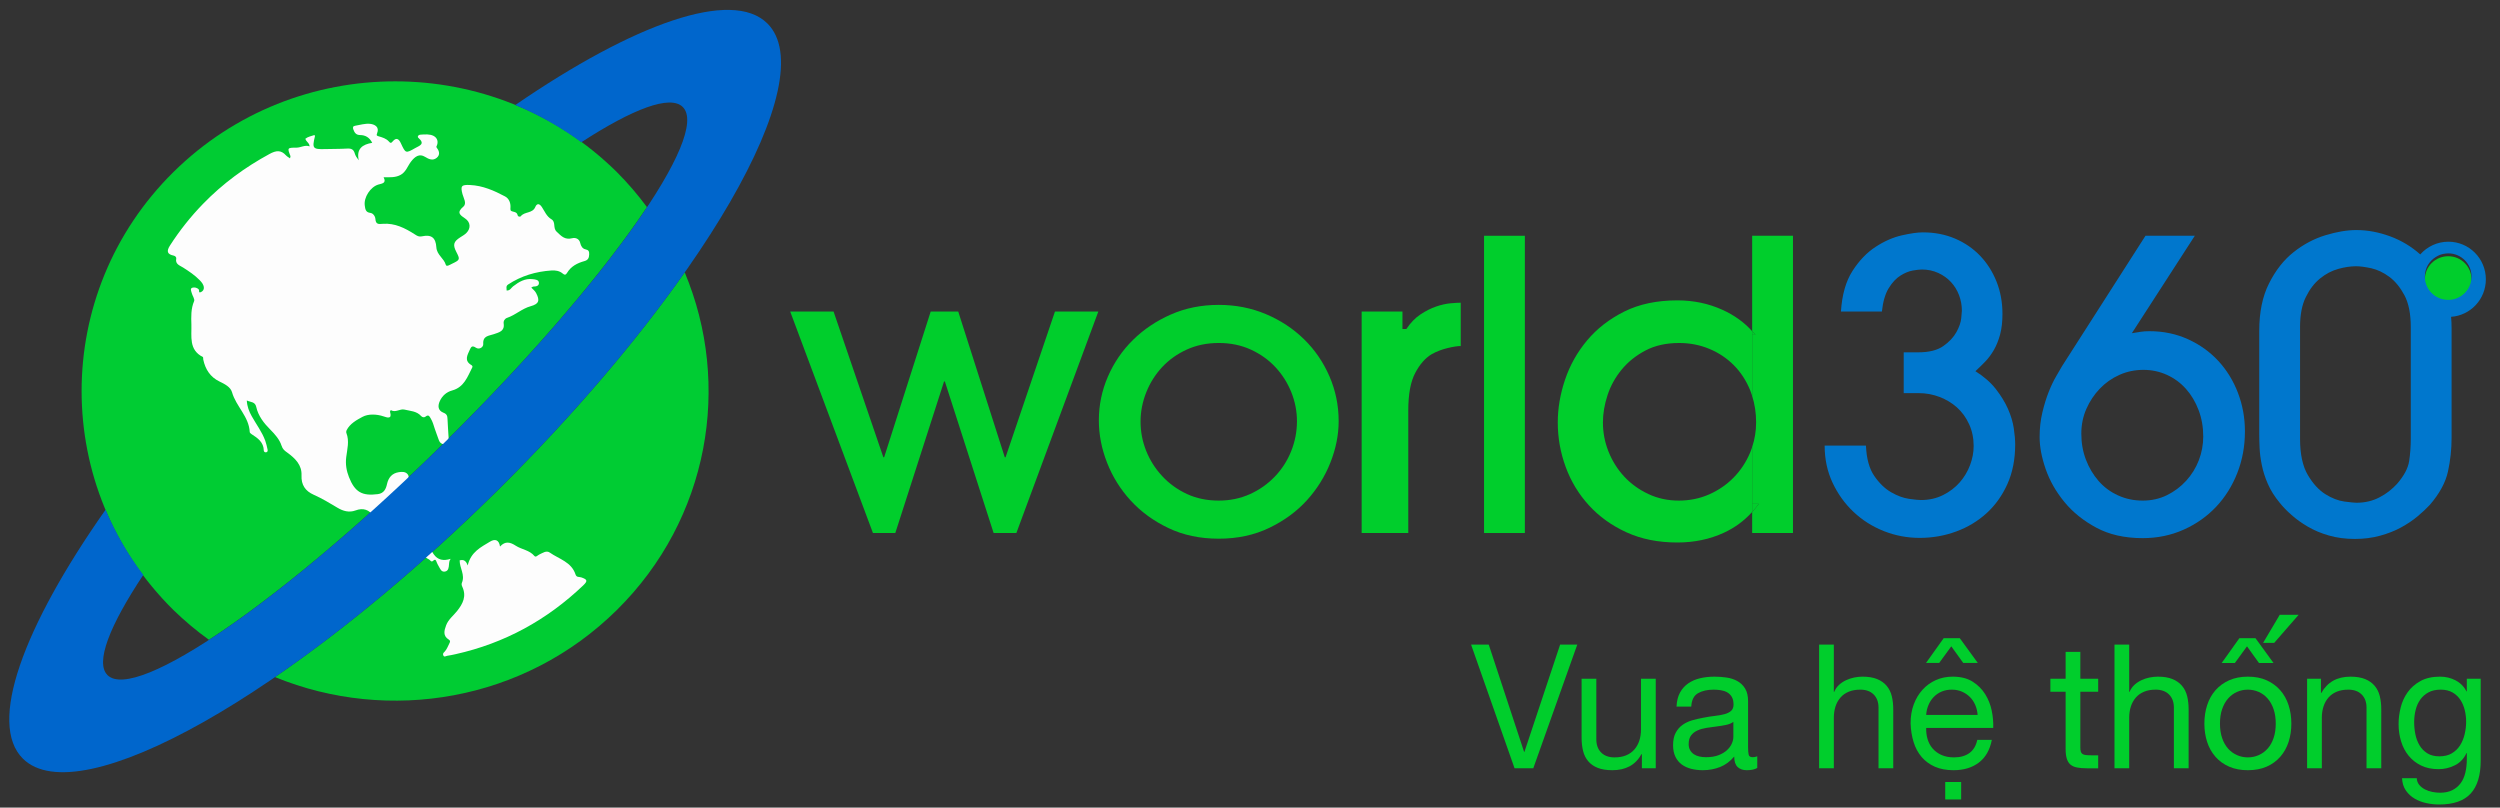 <?xml version="1.0" encoding="UTF-8" standalone="no"?>
<svg
   xmlns:dc="http://purl.org/dc/elements/1.1/"
   xmlns:cc="http://creativecommons.org/ns#"
   xmlns:rdf="http://www.w3.org/1999/02/22-rdf-syntax-ns#"
   xmlns:svg="http://www.w3.org/2000/svg"
   xmlns="http://www.w3.org/2000/svg"
   xmlns:sodipodi="http://sodipodi.sourceforge.net/DTD/sodipodi-0.dtd"
   xmlns:inkscape="http://www.inkscape.org/namespaces/inkscape"
   version="1.1"
   id="svg2"
   xml:space="preserve"
   width="571.757"
   height="184.699"
   viewBox="0 0 571.757 184.699"
   sodipodi:docname="vua he thong outline.ai"><rect x="0" y="0" width="571.757" height="184.699" fill="#333333" stroke="none"/><defs
     id="defs6"><clipPath
       clipPathUnits="userSpaceOnUse"
       id="clipPath22"><path
         d="M 0,138.524 H 428.818 V 0 H 0 Z"
         id="path20" /></clipPath><clipPath
       clipPathUnits="userSpaceOnUse"
       id="clipPath110"><path
         d="M 0,138.524 H 428.818 V 0 H 0 Z"
         id="path108" /></clipPath></defs><sodipodi:namedview
     pagecolor="#ffffff"
     bordercolor="#666666"
     borderopacity="1"
     objecttolerance="10"
     gridtolerance="10"
     guidetolerance="10"
     inkscape:pageopacity="0"
     inkscape:pageshadow="2"
     inkscape:window-width="640"
     inkscape:window-height="480"
     id="namedview4" /><g
     id="g10"
     inkscape:groupmode="layer"
     inkscape:label="vua he thong outline"
     transform="matrix(1.333,0,0,-1.333,0,184.699)"><g
       id="g12"
       transform="translate(172.528,60.109)"><path
         d="m 0,0 h -0.139 l -7.986,25 h -4.723 L -20.834,0 h -0.139 l -8.541,25 h -7.44 l 14.198,-38 h 3.835 l 8.364,26 h 0.14 l 8.365,-26 H 1.851 L 15.913,25 H 8.472 Z"
         style="fill:#00ce2c;fill-opacity:1;fill-rule:evenodd;stroke:none"
         id="path14" /></g><g
       id="g16"><g
         id="g18"
         clip-path="url(#clipPath22)"><g
           id="g24"
           transform="translate(221.521,61.135)"><path
             d="m 0,0 c -0.665,-1.652 -1.606,-3.108 -2.821,-4.369 -1.216,-1.262 -2.638,-2.26 -4.266,-2.993 -1.628,-0.734 -3.406,-1.101 -5.331,-1.101 -2.02,0 -3.843,0.378 -5.471,1.136 -1.628,0.756 -3.039,1.776 -4.231,3.061 -1.193,1.284 -2.11,2.729 -2.752,4.335 -0.643,1.605 -0.964,3.279 -0.964,5.023 0,1.697 0.321,3.36 0.964,4.988 0.642,1.628 1.548,3.073 2.717,4.335 1.17,1.261 2.58,2.27 4.232,3.027 1.651,0.757 3.485,1.136 5.505,1.136 2.017,0 3.852,-0.379 5.503,-1.136 1.652,-0.757 3.063,-1.766 4.232,-3.027 1.17,-1.262 2.074,-2.696 2.717,-4.3 C 0.676,8.508 0.998,6.857 0.998,5.161 0.998,3.372 0.665,1.652 0,0 m 2.202,19.231 c -1.858,1.811 -4.037,3.245 -6.537,4.3 -2.5,1.055 -5.194,1.583 -8.083,1.583 -2.983,0 -5.723,-0.551 -8.223,-1.652 -2.5,-1.101 -4.668,-2.558 -6.502,-4.369 -1.835,-1.813 -3.268,-3.911 -4.3,-6.295 -1.033,-2.385 -1.548,-4.885 -1.548,-7.499 0,-2.432 0.47,-4.852 1.411,-7.26 0.939,-2.408 2.293,-4.575 4.059,-6.502 1.765,-1.927 3.921,-3.498 6.468,-4.713 2.545,-1.215 5.423,-1.823 8.635,-1.823 3.209,0 6.099,0.62 8.669,1.857 2.567,1.239 4.723,2.821 6.468,4.748 1.742,1.926 3.084,4.082 4.024,6.467 0.94,2.385 1.411,4.748 1.411,7.088 0,2.705 -0.529,5.273 -1.583,7.705 -1.056,2.431 -2.511,4.552 -4.369,6.365"
             style="fill:#00ce2c;fill-opacity:1;fill-rule:evenodd;stroke:none"
             id="path26" /></g><g
           id="g28"
           transform="translate(246.384,85.963)"><path
             d="M 0,0 C -0.883,-0.301 -1.777,-0.753 -2.681,-1.354 -3.585,-1.956 -4.39,-2.789 -5.096,-3.853 h -0.669 v 3 h -7 v -38 h 8 v 21.041 c 0,2.778 0.398,4.918 1.191,6.423 0.794,1.504 1.742,2.581 2.845,3.23 0.838,0.462 1.743,0.809 2.714,1.041 0.969,0.232 1.72,0.347 2.25,0.347 V 0.66 C 3.793,0.66 3.198,0.626 2.448,0.556 1.698,0.487 0.882,0.301 0,0"
             style="fill:#00ce2c;fill-opacity:1;fill-rule:evenodd;stroke:none"
             id="path30" /></g><path
           d="m 254.619,47.109 h 7 v 51 h -7 z"
           style="fill:#00ce2c;fill-opacity:1;fill-rule:evenodd;stroke:none"
           id="path32" /><g
           id="g34"
           transform="translate(300.619,98.109)"><path
             d="M 0,0 V -16.374 C 0.187,-16.583 0.39,-16.78 0.564,-17 H 0 v -10.49 c 0.445,-1.401 0.679,-2.908 0.679,-4.531 0,-1.476 -0.234,-2.882 -0.679,-4.224 V -46 H 1.133 C 0.78,-46.493 0.397,-46.95 0,-47.389 V -51 H 7 V 0 Z"
             style="fill:#00ce2c;fill-opacity:1;fill-rule:nonzero;stroke:none"
             id="path36" /></g><g
           id="g38"
           transform="translate(300.619,61.864)"><path
             d="m 0,0 c -0.108,-0.326 -0.219,-0.652 -0.353,-0.97 -0.688,-1.629 -1.629,-3.051 -2.821,-4.266 -1.193,-1.216 -2.592,-2.179 -4.197,-2.89 -1.607,-0.711 -3.349,-1.067 -5.23,-1.067 -1.88,0 -3.624,0.379 -5.228,1.136 -1.606,0.757 -2.983,1.755 -4.129,2.993 -1.147,1.239 -2.041,2.66 -2.683,4.266 -0.643,1.605 -0.964,3.279 -0.964,5.022 0,1.514 0.264,3.073 0.792,4.679 0.526,1.605 1.341,3.072 2.443,4.404 1.1,1.329 2.465,2.418 4.094,3.268 1.627,0.848 3.542,1.273 5.744,1.273 1.835,0 3.554,-0.334 5.161,-0.998 1.605,-0.665 3.004,-1.595 4.197,-2.787 1.192,-1.193 2.133,-2.626 2.821,-4.3 C -0.219,9.436 -0.108,9.096 0,8.755 v 10.49 0.626 c -1.353,1.506 -3.051,2.746 -5.136,3.685 -2.376,1.068 -4.941,1.604 -7.696,1.604 -3.516,0 -6.555,-0.642 -9.12,-1.924 -2.565,-1.283 -4.692,-2.934 -6.377,-4.952 -1.687,-2.02 -2.946,-4.265 -3.776,-6.734 -0.832,-2.471 -1.248,-4.917 -1.248,-7.339 0,-2.613 0.452,-5.155 1.355,-7.624 0.902,-2.47 2.231,-4.667 3.99,-6.591 1.757,-1.924 3.906,-3.468 6.447,-4.631 2.542,-1.164 5.452,-1.746 8.729,-1.746 2.897,0 5.558,0.559 7.981,1.674 1.876,0.864 3.488,2.058 4.851,3.563 l 0,1.389 z"
             style="fill:#00ce2c;fill-opacity:1;fill-rule:nonzero;stroke:none"
             id="path40" /></g><g
           id="g42"
           transform="translate(300.619,52.109)"><path
             d="M 0,0 V -1.389 C 0.397,-0.95 0.78,-0.493 1.133,0 Z"
             style="fill:#00ce2c;fill-opacity:1;fill-rule:nonzero;stroke:none"
             id="path44" /></g><g
           id="g46"
           transform="translate(301.183,81.109)"><path
             d="M 0,0 C -0.173,0.22 -0.376,0.417 -0.564,0.626 V 0 Z"
             style="fill:#00ce2c;fill-opacity:1;fill-rule:nonzero;stroke:none"
             id="path48" /></g><g
           id="g50"
           transform="translate(420.052,86.612)"><path
             d="M 0,0 C 2.208,0 3.992,1.784 3.992,3.992 3.992,6.2 2.208,7.985 0,7.985 -2.238,7.985 -4.023,6.2 -4.023,3.992 -4.023,1.784 -2.238,0 0,0"
             style="fill:#00ce2c;fill-opacity:1;fill-rule:evenodd;stroke:none"
             id="path52" /></g><g
           id="g54"
           transform="translate(336.233,55.802)"><path
             d="M 0,0 C -0.773,-0.887 -1.728,-1.614 -2.863,-2.182 -4,-2.751 -5.273,-3.035 -6.682,-3.035 c -0.364,0 -1.034,0.068 -2.011,0.205 -0.978,0.136 -2,0.512 -3.068,1.125 -1.069,0.614 -2.035,1.545 -2.898,2.795 -0.864,1.25 -1.341,2.989 -1.432,5.217 h -7.087 c 0,-2.32 0.454,-4.449 1.364,-6.382 0.91,-1.934 2.116,-3.607 3.618,-5.017 1.502,-1.411 3.23,-2.502 5.186,-3.275 1.957,-0.773 4.005,-1.161 6.143,-1.161 2.184,0 4.266,0.365 6.245,1.093 1.98,0.726 3.72,1.774 5.222,3.139 1.501,1.365 2.696,3.037 3.583,5.017 0.888,1.978 1.331,4.242 1.331,6.791 0,0.773 -0.081,1.694 -0.239,2.764 -0.16,1.068 -0.49,2.172 -0.99,3.31 -0.501,1.136 -1.194,2.274 -2.082,3.412 -0.887,1.137 -2.059,2.16 -3.514,3.072 0.59,0.546 1.16,1.102 1.706,1.671 0.546,0.569 1.034,1.229 1.467,1.98 0.432,0.751 0.785,1.627 1.059,2.627 0.273,1.001 0.409,2.184 0.409,3.55 0,2.002 -0.341,3.856 -1.024,5.563 -0.683,1.705 -1.627,3.183 -2.832,4.436 -1.207,1.251 -2.64,2.228 -4.3,2.934 -1.661,0.705 -3.493,1.059 -5.495,1.059 -0.911,0 -2.116,-0.172 -3.617,-0.513 -1.501,-0.341 -3.003,-1.001 -4.504,-1.979 -1.502,-0.979 -2.822,-2.355 -3.959,-4.13 -1.138,-1.773 -1.798,-4.094 -1.979,-6.961 h 7.024 c 0.184,1.709 0.577,3.05 1.178,4.02 0.6,0.971 1.27,1.686 2.01,2.149 0.738,0.462 1.444,0.75 2.114,0.866 0.669,0.115 1.19,0.174 1.559,0.174 1.016,0 1.952,-0.197 2.808,-0.59 0.854,-0.393 1.582,-0.913 2.183,-1.559 0.599,-0.647 1.062,-1.398 1.386,-2.252 0.323,-0.857 0.485,-1.746 0.485,-2.669 0,-0.093 -0.035,-0.509 -0.104,-1.247 -0.07,-0.74 -0.347,-1.55 -0.832,-2.426 -0.485,-0.879 -1.236,-1.675 -2.252,-2.391 -1.017,-0.717 -2.45,-1.075 -4.297,-1.075 h -2.495 v -7 h 2.59 c 1.228,0 2.409,-0.217 3.546,-0.648 1.136,-0.432 2.136,-1.034 3,-1.806 C 0.386,12.079 1.08,11.124 1.603,9.988 2.125,8.851 2.387,7.602 2.387,6.239 2.387,5.147 2.182,4.057 1.773,2.966 1.364,1.875 0.772,0.886 0,0"
             style="fill:#0077cd;fill-opacity:1;fill-rule:nonzero;stroke:none"
             id="path56" /></g><g
           id="g58"
           transform="translate(357.952,68.394)"><path
             d="m 0,0 c 0.573,1.307 1.342,2.464 2.306,3.474 0.963,1.009 2.086,1.799 3.371,2.374 1.283,0.573 2.66,0.86 4.128,0.86 1.421,0 2.763,-0.287 4.025,-0.86 1.261,-0.575 2.35,-1.376 3.268,-2.408 0.917,-1.032 1.64,-2.248 2.167,-3.647 0.528,-1.4 0.792,-2.901 0.792,-4.507 0,-1.422 -0.253,-2.786 -0.757,-4.094 -0.506,-1.307 -1.228,-2.477 -2.168,-3.508 -0.94,-1.033 -2.041,-1.858 -3.302,-2.477 -1.262,-0.62 -2.648,-0.93 -4.162,-0.93 -1.514,0 -2.924,0.298 -4.232,0.896 -1.308,0.595 -2.42,1.421 -3.337,2.476 -0.918,1.055 -1.641,2.271 -2.168,3.647 -0.527,1.376 -0.791,2.866 -0.791,4.472 0,1.513 0.287,2.924 0.86,4.232 m -3.783,-15.936 c 1.444,-1.766 3.279,-3.246 5.503,-4.438 2.225,-1.192 4.874,-1.789 7.948,-1.789 2.521,0 4.86,0.483 7.017,1.445 2.156,0.963 4.014,2.271 5.574,3.922 1.559,1.652 2.775,3.589 3.646,5.814 0.871,2.224 1.307,4.598 1.307,7.122 0,2.339 -0.402,4.551 -1.204,6.639 -0.802,2.086 -1.927,3.91 -3.371,5.469 -1.445,1.559 -3.177,2.798 -5.195,3.716 -2.019,0.917 -4.22,1.377 -6.605,1.377 -0.596,0 -1.101,-0.035 -1.513,-0.103 C 8.911,13.168 8.406,13.087 7.81,12.996 L 18.612,29.715 H 10.149 L -4.162,7.354 C -4.392,6.942 -4.724,6.368 -5.16,5.634 -5.596,4.9 -6.02,4.017 -6.432,2.985 -6.846,1.953 -7.214,0.771 -7.534,-0.558 c -0.32,-1.331 -0.481,-2.752 -0.481,-4.266 0,-1.652 0.344,-3.474 1.032,-5.47 0.688,-1.995 1.754,-3.877 3.2,-5.642"
             style="fill:#0077cd;fill-opacity:1;fill-rule:nonzero;stroke:none"
             id="path60" /></g><g
           id="g62"
           transform="translate(394.619,82.433)"><path
             d="m 0,0 c 0,2.109 0.326,3.826 0.989,5.152 0.652,1.337 1.467,2.402 2.446,3.196 0.978,0.793 2.021,1.337 3.119,1.641 1.098,0.305 2.12,0.457 3.055,0.457 0.695,0 1.576,-0.12 2.63,-0.348 C 13.283,9.859 14.315,9.37 15.315,8.63 16.326,7.88 17.185,6.826 17.913,5.467 18.63,4.12 19,2.293 19,0 v -19.13 c 0,-1.359 -0.098,-2.642 -0.283,-3.859 -0.184,-1.207 -0.869,-2.5 -2.032,-3.848 -0.892,-0.989 -1.913,-1.783 -3.087,-2.38 -1.163,-0.609 -2.478,-0.913 -3.924,-0.913 -0.326,0 -1.011,0.065 -2.065,0.206 -1.055,0.141 -2.142,0.565 -3.261,1.261 -1.12,0.706 -2.131,1.793 -3.011,3.293 C 0.446,-23.87 0,-21.794 0,-19.13 Z m 23.276,12.028 c 0.235,0.149 0.491,0.277 0.757,0.384 0.107,0.042 0.214,0.074 0.32,0.096 0.075,0.021 0.161,0.042 0.235,0.053 0.118,0.032 0.246,0.053 0.374,0.064 0.149,0.021 0.309,0.032 0.469,0.032 2.209,0 3.991,-1.782 3.991,-3.99 C 29.422,8.528 29.411,8.389 29.4,8.261 29.379,7.994 29.326,7.738 29.24,7.482 29.048,6.863 28.717,6.308 28.269,5.86 28.184,5.775 28.088,5.69 27.992,5.604 27.704,5.359 27.373,5.156 27.021,5.007 26.914,4.953 26.797,4.911 26.679,4.879 26.647,4.857 26.615,4.847 26.583,4.847 26.349,4.772 26.093,4.719 25.837,4.697 25.719,4.687 25.602,4.676 25.484,4.676 h -0.053 c -2.241,0 -4.022,1.782 -4.022,3.991 0,1.419 0.736,2.667 1.867,3.361 M -6.551,-23.698 c 0.203,-1.025 0.545,-2.094 1.026,-3.195 0.481,-1.111 1.165,-2.19 2.041,-3.248 0.545,-0.684 1.218,-1.39 2.03,-2.095 0.802,-0.716 1.731,-1.379 2.789,-1.998 1.058,-0.62 2.266,-1.133 3.613,-1.518 1.357,-0.395 2.842,-0.588 4.445,-0.588 1.56,0 3.014,0.182 4.35,0.556 1.325,0.363 2.522,0.834 3.58,1.411 1.057,0.577 1.998,1.207 2.821,1.891 0.833,0.695 1.539,1.357 2.137,1.999 1.656,1.934 2.693,3.836 3.099,5.717 0.417,1.891 0.62,3.815 0.62,5.792 v 18.808 c 0,0.673 -0.032,1.315 -0.086,1.935 3.335,0.235 5.964,3.013 5.964,6.433 0,3.569 -2.875,6.454 -6.423,6.454 -1.924,0 -3.644,-0.844 -4.83,-2.18 -1.539,1.368 -3.27,2.405 -5.194,3.11 -1.956,0.716 -3.879,1.069 -5.76,1.069 -1.603,0 -3.388,-0.299 -5.343,-0.898 C 2.383,15.159 0.566,14.197 -1.112,12.861 -2.79,11.536 -4.189,9.751 -5.312,7.518 -6.444,5.295 -7,2.57 -7,-0.647 v -17.771 c 0,-0.695 0.021,-1.486 0.064,-2.383 0.043,-0.898 0.171,-1.86 0.385,-2.897"
             style="fill:#0077cd;fill-opacity:1;fill-rule:nonzero;stroke:none"
             id="path64" /></g><g
           id="g66"
           transform="translate(259.853,6.742)"><path
             d="m 0,0 -7.46,21.222 h 3.031 L 1.635,2.823 H 1.694 L 7.817,21.222 H 10.76 L 3.21,0 Z"
             style="fill:#00ce2c;fill-opacity:1;fill-rule:nonzero;stroke:none"
             id="path68" /></g><g
           id="g70"
           transform="translate(281.698,6.742)"><path
             d="m 0,0 v 2.438 h -0.059 c -0.535,-0.952 -1.218,-1.65 -2.05,-2.096 -0.833,-0.446 -1.814,-0.669 -2.944,-0.669 -1.009,0 -1.852,0.134 -2.526,0.401 -0.674,0.268 -1.218,0.649 -1.635,1.145 -0.416,0.495 -0.708,1.085 -0.876,1.768 -0.169,0.684 -0.253,1.442 -0.253,2.274 v 10.105 h 2.527 V 4.964 c 0,-0.951 0.277,-1.705 0.832,-2.259 0.554,-0.556 1.317,-0.833 2.289,-0.833 0.772,0 1.441,0.119 2.006,0.357 0.564,0.238 1.035,0.575 1.412,1.01 0.376,0.437 0.658,0.947 0.846,1.532 0.189,0.583 0.283,1.223 0.283,1.916 v 8.679 H 2.378 L 2.378,0 Z"
             style="fill:#00ce2c;fill-opacity:1;fill-rule:nonzero;stroke:none"
             id="path72" /></g><g
           id="g74"
           transform="translate(297.392,14.708)"><path
             d="m 0,0 c -0.317,-0.238 -0.733,-0.412 -1.248,-0.521 -0.516,-0.109 -1.056,-0.198 -1.62,-0.267 -0.565,-0.069 -1.135,-0.149 -1.709,-0.237 -0.575,-0.09 -1.09,-0.234 -1.545,-0.432 -0.456,-0.198 -0.828,-0.48 -1.115,-0.847 -0.287,-0.367 -0.431,-0.867 -0.431,-1.501 0,-0.416 0.084,-0.768 0.253,-1.054 0.168,-0.288 0.386,-0.521 0.653,-0.7 0.268,-0.177 0.58,-0.307 0.937,-0.385 0.356,-0.08 0.732,-0.119 1.129,-0.119 0.833,0 1.546,0.113 2.14,0.341 0.594,0.228 1.079,0.515 1.456,0.863 0.376,0.345 0.655,0.722 0.832,1.129 C -0.089,-3.324 0,-2.942 0,-2.586 Z m 4.102,-7.901 c -0.436,-0.261 -1.04,-0.392 -1.813,-0.392 -0.654,0 -1.174,0.184 -1.56,0.55 -0.387,0.366 -0.581,0.966 -0.581,1.799 -0.693,-0.833 -1.501,-1.433 -2.421,-1.799 -0.922,-0.366 -1.917,-0.55 -2.988,-0.55 -0.693,0 -1.352,0.08 -1.976,0.238 -0.624,0.159 -1.164,0.406 -1.62,0.743 -0.456,0.336 -0.818,0.778 -1.084,1.323 -0.268,0.545 -0.402,1.204 -0.402,1.976 0,0.872 0.149,1.585 0.446,2.14 0.297,0.555 0.688,1.006 1.173,1.352 0.486,0.347 1.041,0.61 1.665,0.789 0.624,0.177 1.263,0.326 1.917,0.445 0.694,0.139 1.353,0.242 1.977,0.312 0.624,0.07 1.174,0.168 1.649,0.297 0.476,0.129 0.852,0.317 1.13,0.565 0.277,0.248 0.416,0.609 0.416,1.085 0,0.554 -0.104,1.001 -0.312,1.338 -0.208,0.336 -0.476,0.594 -0.803,0.772 -0.326,0.179 -0.693,0.298 -1.1,0.356 -0.406,0.06 -0.807,0.09 -1.203,0.09 -1.07,0 -1.962,-0.204 -2.675,-0.609 -0.713,-0.406 -1.1,-1.174 -1.16,-2.304 h -2.526 c 0.04,0.951 0.238,1.754 0.595,2.407 0.356,0.655 0.832,1.185 1.426,1.591 0.595,0.406 1.273,0.699 2.037,0.876 0.762,0.179 1.58,0.268 2.452,0.268 0.693,0 1.382,-0.05 2.065,-0.149 C -0.49,7.51 0.129,7.308 0.684,7.001 1.238,6.694 1.685,6.264 2.021,5.711 2.358,5.157 2.526,4.436 2.526,3.546 v -7.89 c 0,-0.593 0.035,-1.028 0.105,-1.304 0.069,-0.277 0.302,-0.415 0.698,-0.415 0.218,0 0.476,0.048 0.773,0.148 z"
             style="fill:#00ce2c;fill-opacity:1;fill-rule:nonzero;stroke:none"
             id="path76" /></g><g
           id="g78"
           transform="translate(314.631,27.964)"><path
             d="m 0,0 v -8.114 h 0.06 c 0.197,0.475 0.475,0.877 0.832,1.204 0.356,0.326 0.757,0.594 1.204,0.802 0.445,0.209 0.911,0.361 1.396,0.461 0.486,0.098 0.956,0.148 1.412,0.148 1.011,0 1.853,-0.139 2.527,-0.416 0.673,-0.277 1.218,-0.664 1.634,-1.159 0.416,-0.495 0.708,-1.085 0.877,-1.769 0.168,-0.683 0.252,-1.441 0.252,-2.273 V -21.222 H 7.668 v 10.403 c 0,0.951 -0.277,1.704 -0.832,2.259 -0.555,0.554 -1.318,0.832 -2.288,0.832 -0.774,0 -1.443,-0.119 -2.007,-0.357 C 1.977,-8.322 1.506,-8.659 1.129,-9.095 0.753,-9.531 0.471,-10.041 0.282,-10.626 0.094,-11.21 0,-11.85 0,-12.543 v -8.679 H -2.526 V 0 Z"
             style="fill:#00ce2c;fill-opacity:1;fill-rule:nonzero;stroke:none"
             id="path80" /></g><path
           d="m 333.742,1.393 h 2.734 v 3.002 h -2.734 z m 5.157,16.198 c -0.228,0.535 -0.536,0.996 -0.921,1.382 -0.387,0.386 -0.843,0.693 -1.367,0.922 -0.526,0.227 -1.106,0.341 -1.74,0.341 -0.653,0 -1.243,-0.114 -1.768,-0.341 -0.525,-0.229 -0.976,-0.54 -1.352,-0.937 -0.377,-0.396 -0.674,-0.857 -0.891,-1.382 -0.219,-0.525 -0.348,-1.085 -0.387,-1.679 h 8.827 c -0.04,0.594 -0.174,1.159 -0.401,1.694 m -5.424,11.473 -3.032,-4.25 h 2.259 l 2.08,2.853 2.051,-2.853 h 2.497 l -3.092,4.25 z m 6.033,-21.341 c -1.149,-0.872 -2.596,-1.308 -4.339,-1.308 -1.229,0 -2.294,0.198 -3.195,0.595 -0.903,0.396 -1.66,0.951 -2.274,1.664 -0.615,0.714 -1.075,1.565 -1.382,2.557 -0.308,0.99 -0.481,2.07 -0.52,3.239 0,1.169 0.178,2.239 0.535,3.21 0.357,0.97 0.857,1.813 1.501,2.526 0.644,0.714 1.406,1.269 2.288,1.665 0.882,0.396 1.848,0.594 2.899,0.594 1.367,0 2.501,-0.282 3.402,-0.847 0.901,-0.564 1.625,-1.283 2.17,-2.155 0.545,-0.872 0.922,-1.823 1.13,-2.853 0.208,-1.031 0.292,-2.011 0.252,-2.943 h -11.502 c -0.021,-0.674 0.059,-1.312 0.237,-1.917 0.179,-0.604 0.466,-1.14 0.862,-1.604 0.397,-0.466 0.902,-0.838 1.516,-1.115 0.614,-0.278 1.338,-0.417 2.17,-0.417 1.07,0 1.947,0.248 2.631,0.744 0.683,0.495 1.134,1.249 1.351,2.258 h 2.497 c -0.336,-1.723 -1.08,-3.021 -2.229,-3.893"
           style="fill:#00ce2c;fill-opacity:1;fill-rule:nonzero;stroke:none"
           id="path82" /><g
           id="g84"
           transform="translate(359.986,22.108)"><path
             d="m 0,0 v -2.229 h -3.062 v -9.541 c 0,-0.297 0.025,-0.535 0.075,-0.713 0.049,-0.178 0.143,-0.318 0.282,-0.416 0.139,-0.1 0.332,-0.164 0.58,-0.194 0.247,-0.029 0.569,-0.044 0.966,-0.044 H 0 v -2.229 h -1.932 c -0.654,0 -1.214,0.045 -1.679,0.134 -0.466,0.088 -0.842,0.253 -1.129,0.49 -0.288,0.238 -0.501,0.574 -0.64,1.011 -0.139,0.435 -0.208,1.01 -0.208,1.723 v 9.779 H -8.203 V 0 h 2.615 v 4.607 h 2.526 l 0,-4.607 z"
             style="fill:#00ce2c;fill-opacity:1;fill-rule:nonzero;stroke:none"
             id="path86" /></g><g
           id="g88"
           transform="translate(365.307,27.964)"><path
             d="m 0,0 v -8.114 h 0.06 c 0.197,0.475 0.475,0.877 0.832,1.204 0.356,0.326 0.757,0.594 1.204,0.802 0.445,0.209 0.911,0.361 1.396,0.461 0.486,0.098 0.956,0.148 1.412,0.148 1.011,0 1.853,-0.139 2.527,-0.416 0.673,-0.277 1.218,-0.664 1.634,-1.159 0.416,-0.495 0.708,-1.085 0.877,-1.769 0.168,-0.683 0.252,-1.441 0.252,-2.273 V -21.222 H 7.668 v 10.403 c 0,0.951 -0.277,1.704 -0.832,2.259 -0.555,0.554 -1.318,0.832 -2.288,0.832 -0.774,0 -1.443,-0.119 -2.007,-0.357 C 1.977,-8.322 1.506,-8.659 1.129,-9.095 0.753,-9.531 0.471,-10.041 0.282,-10.626 0.094,-11.21 0,-11.85 0,-12.543 v -8.679 H -2.526 V 0 Z"
             style="fill:#00ce2c;fill-opacity:1;fill-rule:nonzero;stroke:none"
             id="path90" /></g><g
           id="g92"
           transform="translate(391.135,33.076)"><path
             d="m 0,0 -2.854,-4.815 h 1.903 L 3.24,0 Z m -6.925,-4.013 -3.032,-4.25 h 2.259 l 2.081,2.854 2.051,-2.854 h 2.497 l -3.092,4.25 z m -2.958,-17.134 c 0.248,-0.724 0.59,-1.329 1.026,-1.814 0.435,-0.485 0.946,-0.856 1.531,-1.114 0.584,-0.258 1.203,-0.387 1.857,-0.387 0.655,0 1.274,0.129 1.858,0.387 0.585,0.258 1.094,0.629 1.531,1.114 0.435,0.485 0.777,1.09 1.025,1.814 0.247,0.722 0.371,1.549 0.371,2.481 0,0.932 -0.124,1.759 -0.371,2.482 -0.248,0.723 -0.59,1.332 -1.025,1.829 -0.437,0.494 -0.946,0.871 -1.531,1.128 -0.584,0.258 -1.203,0.387 -1.858,0.387 -0.654,0 -1.273,-0.129 -1.857,-0.387 -0.585,-0.257 -1.096,-0.634 -1.531,-1.128 -0.436,-0.497 -0.778,-1.106 -1.026,-1.829 -0.248,-0.723 -0.371,-1.55 -0.371,-2.482 0,-0.932 0.123,-1.759 0.371,-2.481 m -2.57,5.647 c 0.316,0.98 0.792,1.832 1.427,2.556 0.633,0.723 1.416,1.293 2.347,1.709 0.932,0.416 2.001,0.624 3.21,0.624 1.229,0 2.304,-0.208 3.225,-0.624 0.922,-0.416 1.699,-0.986 2.334,-1.709 0.634,-0.724 1.109,-1.576 1.426,-2.556 0.317,-0.981 0.475,-2.036 0.475,-3.166 0,-1.129 -0.158,-2.18 -0.475,-3.15 -0.317,-0.971 -0.792,-1.819 -1.426,-2.541 -0.635,-0.724 -1.412,-1.289 -2.334,-1.695 -0.921,-0.405 -1.996,-0.609 -3.225,-0.609 -1.209,0 -2.278,0.204 -3.21,0.609 -0.931,0.406 -1.714,0.971 -2.347,1.695 -0.635,0.722 -1.111,1.57 -1.427,2.541 -0.318,0.97 -0.476,2.021 -0.476,3.15 0,1.13 0.158,2.185 0.476,3.166"
             style="fill:#00ce2c;fill-opacity:1;fill-rule:nonzero;stroke:none"
             id="path94" /></g><g
           id="g96"
           transform="translate(398.209,22.108)"><path
             d="m 0,0 v -2.438 h 0.06 c 1.049,1.863 2.713,2.794 4.993,2.794 1.01,0 1.852,-0.138 2.526,-0.416 0.673,-0.277 1.219,-0.664 1.635,-1.159 0.416,-0.495 0.708,-1.085 0.877,-1.768 0.168,-0.684 0.252,-1.442 0.252,-2.274 V -15.366 H 7.816 v 10.402 c 0,0.951 -0.277,1.704 -0.832,2.26 C 6.43,-2.15 5.666,-1.872 4.696,-1.872 3.923,-1.872 3.254,-1.991 2.689,-2.229 2.125,-2.467 1.654,-2.804 1.277,-3.239 0.901,-3.676 0.619,-4.186 0.431,-4.771 0.242,-5.354 0.148,-5.994 0.148,-6.687 v -8.679 h -2.526 l 0,15.366 z"
             style="fill:#00ce2c;fill-opacity:1;fill-rule:nonzero;stroke:none"
             id="path98" /></g><g
           id="g100"
           transform="translate(420.664,9.314)"><path
             d="M 0,0 C 0.584,0.346 1.055,0.802 1.411,1.367 1.769,1.932 2.03,2.57 2.199,3.284 2.367,3.997 2.452,4.711 2.452,5.424 2.452,6.098 2.372,6.762 2.214,7.415 2.055,8.069 1.803,8.658 1.456,9.184 1.109,9.709 0.658,10.13 0.104,10.447 c -0.555,0.317 -1.229,0.476 -2.021,0.476 -0.813,0 -1.507,-0.154 -2.081,-0.461 C -4.573,10.154 -5.043,9.743 -5.41,9.229 -5.776,8.713 -6.044,8.118 -6.212,7.445 -6.381,6.771 -6.465,6.067 -6.465,5.335 c 0,-0.694 0.069,-1.388 0.208,-2.081 0.139,-0.693 0.376,-1.322 0.713,-1.887 0.337,-0.565 0.783,-1.021 1.338,-1.367 0.555,-0.348 1.248,-0.521 2.08,-0.521 0.833,0 1.541,0.173 2.126,0.521 m 3.225,-6.911 c -1.15,-1.248 -2.954,-1.872 -5.41,-1.872 -0.713,0 -1.442,0.079 -2.184,0.237 -0.743,0.159 -1.417,0.417 -2.022,0.774 -0.604,0.356 -1.104,0.822 -1.501,1.396 -0.396,0.575 -0.614,1.278 -0.654,2.11 h 2.526 c 0.02,-0.455 0.165,-0.841 0.432,-1.159 0.268,-0.316 0.594,-0.574 0.981,-0.772 0.386,-0.199 0.807,-0.342 1.263,-0.431 0.455,-0.09 0.892,-0.134 1.308,-0.134 0.832,0 1.535,0.144 2.11,0.431 0.574,0.287 1.05,0.684 1.427,1.188 0.376,0.506 0.648,1.116 0.817,1.829 0.168,0.713 0.252,1.496 0.252,2.348 v 1.01 H 2.511 C 2.075,-0.907 1.416,-1.605 0.534,-2.051 -0.348,-2.497 -1.283,-2.72 -2.274,-2.72 c -1.15,0 -2.151,0.208 -3.002,0.624 -0.852,0.416 -1.566,0.976 -2.14,1.68 -0.575,0.703 -1.006,1.525 -1.293,2.467 -0.287,0.94 -0.431,1.936 -0.431,2.986 0,0.912 0.119,1.848 0.357,2.81 0.237,0.961 0.634,1.832 1.188,2.615 0.555,0.782 1.288,1.427 2.2,1.932 0.912,0.505 2.031,0.757 3.359,0.757 0.971,0 1.862,-0.213 2.675,-0.638 0.812,-0.427 1.446,-1.066 1.902,-1.917 H 2.57 v 2.199 H 4.948 V -1.264 c 0,-2.515 -0.575,-4.398 -1.723,-5.647"
             style="fill:#00ce2c;fill-opacity:1;fill-rule:nonzero;stroke:none"
             id="path102" /></g></g></g><g
       id="g104"><g
         id="g106"
         clip-path="url(#clipPath110)"><g
           id="g112"
           transform="translate(111.004,103.015)"><path
             d="m 0,0 c -1.572,2.134 -3.302,4.149 -5.174,6.026 -21.006,20.749 -55.066,20.749 -76.073,0 -21.007,-20.751 -21.007,-54.395 0,-75.145 1.904,-1.852 3.942,-3.561 6.099,-5.111 10.927,7.086 25.586,19.205 40.646,34.081 C -19.442,-25.273 -7.173,-10.795 0,0 Z m 6.471,-11.185 c -8.267,-11.756 -19.273,-24.73 -32.265,-37.565 -12.993,-12.834 -26.129,-23.706 -38.031,-31.871 19.503,-7.985 42.794,-4.162 58.651,11.502 15.858,15.663 19.728,38.669 11.645,57.934 z"
             style="fill:#00cc33;fill-opacity:1;fill-rule:nonzero;stroke:none"
             id="path114" /></g><g
           id="g116"
           transform="translate(74.524,46.919)"><path
             d="M 0,0 C -1.544,-0.289 -1.658,-0.475 -1.084,-1.744 -0.821,-2.324 -0.5,-2.886 -0.142,-3.413 0.569,-4.456 1.567,-4.638 2.802,-4.235 2.556,-4.545 2.539,-4.858 2.514,-5.182 2.475,-5.698 2.437,-6.317 1.809,-6.426 c -0.645,-0.112 -0.822,0.52 -1.087,0.952 -0.125,0.203 -0.233,0.421 -0.32,0.644 -0.123,0.319 -0.196,0.642 -0.624,0.246 -0.319,-0.294 -0.467,0.118 -0.688,0.234 -1.882,0.991 -2.812,2.778 -3.783,4.525 -0.168,0.302 -0.155,0.606 -0.709,0.574 -2.051,-0.12 -3.768,0.623 -4.988,2.317 -0.814,1.13 -1.807,1.493 -3.132,1 -1.103,-0.411 -2.141,-0.116 -3.102,0.463 -1.336,0.806 -2.672,1.601 -4.103,2.239 -1.402,0.626 -2.139,1.671 -2.065,3.319 0.079,1.789 -1.103,2.929 -2.435,3.895 -0.452,0.327 -0.789,0.547 -1.002,1.217 -0.324,1.019 -1.104,1.917 -1.91,2.725 -1.107,1.11 -2.08,2.34 -2.428,3.925 -0.195,0.886 -0.96,0.773 -1.614,1.078 0.058,-1.043 0.389,-1.872 0.841,-2.684 0.777,-1.398 1.762,-2.683 2.319,-4.199 0.178,-0.485 0.285,-0.997 0.399,-1.503 0.042,-0.186 0.053,-0.422 -0.198,-0.495 -0.232,-0.067 -0.44,0.087 -0.444,0.28 -0.027,1.46 -1.049,2.155 -2.11,2.835 -0.129,0.083 -0.299,0.231 -0.305,0.356 -0.125,2.662 -2.347,4.389 -3.034,6.821 -0.256,0.909 -1.255,1.415 -2.139,1.84 -1.591,0.764 -2.439,2.083 -2.798,3.763 -0.032,0.152 0.006,0.409 -0.072,0.449 -2.436,1.223 -1.905,3.538 -1.965,5.56 -0.039,1.335 -0.098,2.712 0.467,4.029 0.146,0.34 -0.294,0.912 -0.41,1.391 -0.077,0.315 -0.338,0.793 0.137,0.916 0.317,0.082 0.791,0.022 1.077,-0.324 0.125,-0.152 -0.127,-0.693 0.416,-0.41 0.312,0.162 0.484,0.435 0.449,0.785 -0.051,0.506 -0.371,0.88 -0.707,1.226 -0.844,0.871 -1.847,1.534 -2.863,2.182 -0.568,0.362 -1.367,0.555 -1.166,1.54 0.036,0.176 -0.129,0.434 -0.423,0.495 -1.109,0.228 -1.302,0.725 -0.649,1.742 1.653,2.573 3.55,4.957 5.679,7.15 3.35,3.451 7.175,6.261 11.405,8.556 1.11,0.602 1.946,0.72 2.82,-0.248 0.177,-0.197 0.432,-0.323 0.686,-0.508 0.034,0.182 0.105,0.316 0.069,0.41 -0.542,1.398 -0.546,1.42 1.052,1.424 0.756,0.003 1.434,0.525 2.238,0.217 -0.012,0.605 -0.606,0.789 -0.723,1.315 0.451,0.362 1.031,0.449 1.57,0.637 0.031,-0.091 0.085,-0.163 0.071,-0.219 -0.499,-2.062 -0.387,-2.258 1.753,-2.194 1.24,0.037 2.482,0.012 3.714,0.086 0.775,0.046 1.166,-0.117 1.374,-0.85 0.105,-0.37 0.324,-0.707 0.676,-1.156 -0.437,1.972 0.628,2.72 2.311,2.994 -0.473,0.942 -1.195,1.326 -2.069,1.333 -0.717,0.006 -0.965,0.409 -1.171,0.963 -0.121,0.325 -0.079,0.568 0.286,0.628 0.869,0.143 1.763,0.432 2.609,0.332 0.734,-0.087 1.632,-0.499 1.185,-1.616 -0.159,-0.396 -0.038,-0.433 0.299,-0.532 0.611,-0.18 1.254,-0.368 1.695,-0.857 0.273,-0.303 0.377,-0.372 0.674,-0.014 0.614,0.74 1.055,0.453 1.406,-0.306 0.816,-1.765 0.829,-1.763 2.458,-0.834 0.712,0.406 1.784,0.686 0.551,1.753 -0.241,0.208 0.005,0.53 0.357,0.551 0.758,0.048 1.582,0.127 2.236,-0.208 0.683,-0.351 0.898,-1.077 0.49,-1.852 -0.024,-0.045 0.04,-0.155 0.087,-0.216 0.457,-0.585 0.557,-1.229 -0.042,-1.71 -0.656,-0.526 -1.332,-0.23 -1.993,0.18 -0.968,0.601 -1.717,0.068 -2.408,-0.829 -0.569,-0.74 -0.858,-1.736 -1.728,-2.238 -0.917,-0.531 -1.936,-0.432 -2.969,-0.439 0.546,-1.048 -0.294,-1.066 -0.909,-1.251 -1.353,-0.407 -2.524,-2.205 -2.322,-3.603 0.084,-0.575 0.121,-1.158 0.949,-1.257 0.51,-0.061 0.847,-0.611 0.876,-1.053 0.062,-0.955 0.571,-0.878 1.268,-0.824 2.064,0.16 3.818,-0.734 5.486,-1.803 0.407,-0.26 0.674,-0.46 1.249,-0.338 1.58,0.334 2.346,-0.206 2.453,-1.885 0.083,-1.314 1.296,-1.872 1.621,-3.004 0.114,-0.396 0.716,0.014 1.051,0.174 1.409,0.672 1.422,0.733 0.748,2.047 -0.623,1.214 -0.473,1.754 0.671,2.488 0.369,0.238 0.77,0.455 1.072,0.764 0.779,0.795 0.703,1.848 -0.219,2.467 -0.875,0.589 -1.525,1.016 -0.331,2.021 0.67,0.565 0.059,1.448 -0.124,2.146 -0.374,1.425 -0.211,1.653 1.299,1.583 2.182,-0.102 4.118,-0.96 5.998,-1.957 0.71,-0.377 0.975,-1.163 0.93,-1.891 -0.027,-0.44 -0.039,-0.604 0.39,-0.704 0.342,-0.081 0.728,-0.15 0.824,-0.588 0.079,-0.356 0.468,-0.333 0.548,-0.227 0.636,0.842 2.019,0.448 2.498,1.597 0.235,0.565 0.654,0.7 1.121,-0.003 0.487,-0.732 0.813,-1.616 1.634,-2.098 0.81,-0.474 0.227,-1.493 0.898,-2.128 0.791,-0.75 1.406,-1.459 2.668,-1.133 0.516,0.134 1.218,-0.036 1.392,-0.838 0.105,-0.484 0.383,-0.96 0.879,-1.063 0.556,-0.115 0.67,-0.342 0.651,-0.877 -0.02,-0.603 -0.197,-0.973 -0.8,-1.14 -1.227,-0.339 -2.322,-0.891 -3.001,-2.04 -0.213,-0.361 -0.422,-0.374 -0.742,-0.099 -0.551,0.472 -1.255,0.57 -1.931,0.524 -2.67,-0.181 -5.171,-0.912 -7.427,-2.401 -0.446,-0.295 -0.238,-0.666 -0.263,-1.035 0.592,-0.045 0.771,0.447 1.1,0.703 1.002,0.78 2.053,1.414 3.397,1.243 0.435,-0.056 1.007,-0.092 1.045,-0.614 0.039,-0.549 -0.473,-0.654 -0.953,-0.655 -0.093,-10e-4 -0.186,-0.087 -0.357,-0.172 0.308,-0.337 0.626,-0.557 0.83,-0.944 0.667,-1.268 0.5,-1.863 -0.937,-2.256 -1.484,-0.406 -2.606,-1.515 -4.05,-1.999 C 12.094,36.976 11.822,36.58 11.89,36.133 12.091,34.802 11.072,34.614 10.201,34.306 9.348,34.005 8.291,34.056 8.385,32.612 8.421,32.064 7.694,31.599 7.116,31.989 6.468,32.428 6.293,32.11 6.077,31.629 5.66,30.702 5.078,29.753 6.353,29.002 6.51,28.909 6.585,28.762 6.504,28.602 5.684,26.998 5.105,25.207 3.05,24.647 2.091,24.386 1.349,23.741 0.93,22.817 0.553,21.984 0.612,21.197 1.572,20.826 2.135,20.608 2.24,20.278 2.255,19.748 2.286,18.667 2.399,17.589 2.445,16.508 2.463,16.089 2.559,15.518 1.986,15.426 1.461,15.342 0.962,15.554 0.758,16.158 0.54,16.8 0.282,17.429 0.072,18.074 c -0.198,0.609 -0.361,1.225 -0.701,1.781 -0.221,0.36 -0.375,0.721 -0.88,0.307 -0.237,-0.195 -0.563,-0.129 -0.767,0.101 -0.765,0.862 -1.876,0.858 -2.861,1.103 -0.751,0.187 -1.533,-0.588 -2.343,-0.085 -0.045,-0.1 -0.15,-0.219 -0.126,-0.298 0.398,-1.316 -0.483,-0.992 -1.088,-0.788 -1.238,0.42 -2.665,0.449 -3.627,-0.068 -0.975,-0.524 -2.169,-1.157 -2.743,-2.315 -0.064,-0.13 -0.081,-0.331 -0.03,-0.464 0.541,-1.393 0.139,-2.778 -0.031,-4.159 -0.146,-1.188 0.036,-2.306 0.473,-3.41 1.008,-2.548 2.228,-3.27 4.942,-2.919 1.026,0.132 1.391,0.843 1.58,1.711 0.247,1.131 0.861,1.88 2.048,2.06 0.527,0.08 1.104,0.097 1.466,-0.322 C -4.225,9.856 -4.453,9.3 -4.714,8.847 -5.489,7.501 -5.84,6.051 -6.049,4.521 -6.174,3.6 -5.373,3.542 -5.225,3.789 c 0.5,0.831 0.994,0.367 1.528,0.221 0.151,-0.041 0.33,0.019 0.477,-0.029 0.414,-0.134 0.646,0.81 1.094,0.207 C -1.611,3.493 -0.783,2.994 -0.685,2.027 -0.613,1.315 -0.652,0.58 0,0"
             style="fill:#fdfdfd;fill-opacity:1;fill-rule:nonzero;stroke:none"
             id="path118" /></g><g
           id="g120"
           transform="translate(78.862,42.415)"><path
             d="M 0,0 C 0.573,0.157 1.064,0.06 1.379,-0.873 1.942,1.484 3.676,2.277 5.223,3.221 6.007,3.7 6.747,3.605 6.926,2.374 7.836,3.368 8.68,3.129 9.631,2.513 10.647,1.855 11.977,1.77 12.83,0.752 c 0.24,-0.288 0.562,0.134 0.832,0.253 0.582,0.258 1.21,0.748 1.801,0.334 1.584,-1.111 3.72,-1.608 4.416,-3.751 0.178,-0.545 0.635,-0.387 0.982,-0.504 1.069,-0.362 1.145,-0.609 0.329,-1.388 -6.223,-5.931 -13.495,-9.92 -21.904,-11.793 -0.469,-0.104 -0.939,-0.206 -1.414,-0.272 -0.231,-0.032 -0.547,-0.329 -0.694,0.122 -0.105,0.32 0.123,0.441 0.315,0.662 0.344,0.397 0.53,0.933 0.777,1.415 0.119,0.232 0.143,0.409 -0.147,0.588 -1.026,0.637 -0.777,1.535 -0.444,2.437 0.373,1.01 1.239,1.649 1.88,2.454 0.998,1.254 1.647,2.539 0.904,4.147 C 0.357,-4.313 0.286,-4.079 0.384,-3.851 0.968,-2.489 -0.003,-1.337 0,0"
             style="fill:#fdfdfd;fill-opacity:1;fill-rule:nonzero;stroke:none"
             id="path122" /></g><g
           id="g124"
           transform="translate(85.21,54.265)"><path
             d="m 0,0 c -35.27,-34.837 -71.655,-55.376 -81.274,-45.874 -6.075,6.001 0.003,22.559 14.176,42.714 1.689,-3.98 3.863,-7.736 6.471,-11.184 -5.808,-8.738 -8.285,-15.07 -6.134,-17.194 4.81,-4.751 30.8,13.22 58.053,40.139 27.252,26.918 45.446,52.592 40.636,57.343 -2.151,2.125 -8.562,-0.323 -17.407,-6.06 C 11.02,62.466 7.218,64.613 3.198,66.276 23.603,80.275 40.367,86.28 46.441,80.279 56.059,70.778 35.267,34.836 0,0"
             style="fill:#0066cc;fill-opacity:1;fill-rule:nonzero;stroke:none"
             id="path126" /></g></g></g></g></svg>
